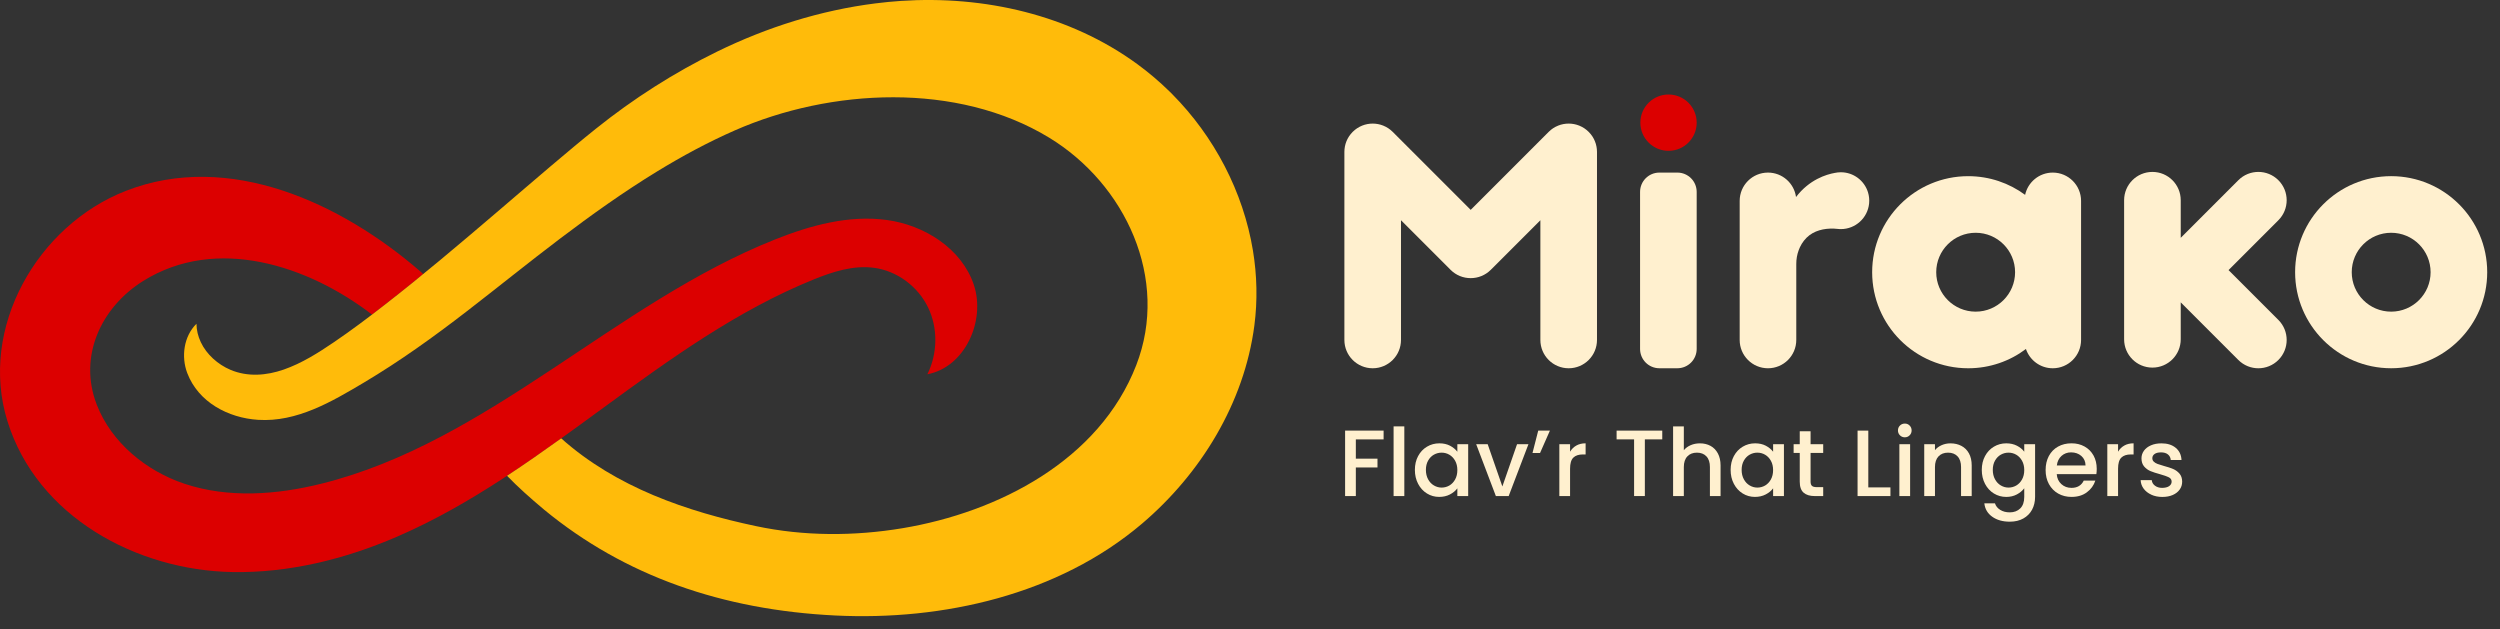 <svg width="147" height="37" viewBox="0 0 147 37" fill="none" xmlns="http://www.w3.org/2000/svg">
<rect x="0" y="0" width="147" height="37" fill="#333333" stroke="none"/>
<g clip-path="url(#clip0_13_4464)">
<path d="M140.6 10.358C137.481 10.358 134.953 12.887 134.953 16.006C134.953 19.125 137.482 21.653 140.6 21.653C143.719 21.653 146.248 19.125 146.248 16.006C146.248 12.887 143.719 10.358 140.6 10.358ZM140.6 18.325C139.32 18.325 138.282 17.286 138.282 16.006C138.282 14.725 139.32 13.687 140.6 13.687C141.881 13.687 142.919 14.725 142.919 16.006C142.919 17.286 141.881 18.325 140.6 18.325Z" fill="#FFF0CF"/>
<path d="M93.895 8.777C93.895 8.777 93.895 8.772 93.895 8.77C93.89 8.719 93.882 8.669 93.873 8.62C93.873 8.617 93.872 8.613 93.871 8.61C93.862 8.561 93.85 8.512 93.836 8.465C93.835 8.461 93.833 8.457 93.833 8.453C93.819 8.406 93.802 8.36 93.784 8.315C93.783 8.309 93.78 8.304 93.778 8.299C93.76 8.255 93.74 8.211 93.718 8.169C93.715 8.163 93.712 8.157 93.708 8.15C93.685 8.108 93.661 8.067 93.635 8.026C93.631 8.021 93.628 8.015 93.624 8.009C93.596 7.968 93.567 7.927 93.535 7.888C93.532 7.884 93.529 7.881 93.526 7.878C93.456 7.792 93.377 7.713 93.292 7.643C93.288 7.64 93.284 7.638 93.281 7.635C93.242 7.603 93.202 7.573 93.16 7.545C93.154 7.542 93.148 7.538 93.142 7.534C93.103 7.509 93.061 7.484 93.019 7.461C93.013 7.458 93.007 7.455 93 7.452C92.958 7.43 92.915 7.409 92.871 7.392C92.865 7.389 92.86 7.387 92.855 7.385C92.809 7.368 92.763 7.351 92.716 7.337C92.713 7.336 92.708 7.335 92.705 7.333C92.657 7.319 92.609 7.308 92.56 7.298C92.556 7.297 92.553 7.297 92.55 7.296C92.501 7.287 92.451 7.28 92.4 7.275C92.397 7.275 92.395 7.275 92.392 7.274C92.341 7.269 92.29 7.267 92.239 7.267C92.187 7.267 92.136 7.269 92.085 7.274C92.082 7.274 92.08 7.274 92.077 7.275C92.026 7.28 91.976 7.287 91.927 7.296C91.924 7.296 91.921 7.297 91.917 7.298C91.868 7.308 91.82 7.319 91.772 7.333C91.768 7.335 91.764 7.336 91.76 7.337C91.713 7.351 91.667 7.368 91.622 7.385C91.616 7.387 91.611 7.39 91.606 7.392C91.562 7.41 91.518 7.43 91.476 7.452C91.47 7.455 91.464 7.458 91.457 7.461C91.415 7.484 91.374 7.509 91.334 7.534C91.328 7.538 91.322 7.542 91.316 7.545C91.275 7.573 91.234 7.603 91.195 7.634C91.191 7.637 91.188 7.64 91.185 7.643C91.142 7.677 91.101 7.715 91.062 7.754L86.476 12.34L81.891 7.754C81.851 7.715 81.81 7.677 81.767 7.643C81.764 7.64 81.76 7.637 81.757 7.634C81.718 7.603 81.677 7.573 81.636 7.545C81.63 7.542 81.624 7.538 81.618 7.534C81.578 7.509 81.537 7.484 81.495 7.461C81.489 7.458 81.483 7.455 81.476 7.452C81.434 7.43 81.39 7.409 81.346 7.392C81.341 7.389 81.336 7.387 81.33 7.385C81.285 7.368 81.239 7.351 81.192 7.337C81.188 7.336 81.184 7.335 81.18 7.333C81.132 7.319 81.084 7.308 81.035 7.298C81.032 7.297 81.028 7.297 81.025 7.296C80.976 7.287 80.926 7.28 80.876 7.275C80.873 7.275 80.87 7.275 80.867 7.274C80.816 7.269 80.765 7.267 80.714 7.267C80.662 7.267 80.611 7.269 80.56 7.274C80.557 7.274 80.555 7.274 80.552 7.275C80.501 7.28 80.451 7.287 80.402 7.296C80.399 7.296 80.396 7.297 80.393 7.298C80.344 7.308 80.295 7.319 80.248 7.333C80.244 7.335 80.24 7.336 80.236 7.337C80.189 7.351 80.143 7.368 80.098 7.385C80.092 7.387 80.087 7.39 80.082 7.392C80.038 7.41 79.994 7.43 79.952 7.452C79.946 7.455 79.94 7.458 79.933 7.462C79.891 7.485 79.85 7.509 79.81 7.535C79.804 7.539 79.798 7.542 79.792 7.546C79.751 7.574 79.71 7.603 79.671 7.635C79.667 7.638 79.664 7.641 79.66 7.644C79.575 7.714 79.496 7.793 79.426 7.878C79.423 7.882 79.421 7.886 79.418 7.889C79.386 7.928 79.356 7.968 79.328 8.01C79.324 8.015 79.321 8.021 79.317 8.027C79.291 8.067 79.267 8.108 79.244 8.151C79.241 8.157 79.238 8.163 79.234 8.17C79.212 8.212 79.192 8.255 79.174 8.299C79.171 8.305 79.17 8.31 79.168 8.315C79.149 8.361 79.133 8.407 79.119 8.454C79.118 8.457 79.117 8.462 79.116 8.465C79.102 8.513 79.091 8.561 79.081 8.611C79.08 8.614 79.08 8.617 79.079 8.62C79.07 8.669 79.062 8.719 79.058 8.77C79.058 8.773 79.058 8.776 79.057 8.778C79.052 8.829 79.05 8.88 79.05 8.932V19.989C79.05 20.909 79.795 21.654 80.714 21.654C81.633 21.654 82.378 20.909 82.378 19.989V12.95L85.295 15.867C85.621 16.193 86.049 16.355 86.476 16.354C86.903 16.355 87.331 16.193 87.657 15.867L90.574 12.95V19.989C90.574 20.909 91.319 21.654 92.238 21.654C93.158 21.654 93.903 20.909 93.903 19.989V8.932C93.903 8.88 93.9 8.829 93.895 8.778V8.777Z" fill="#FFF0CF"/>
<path d="M98.109 8.869C99.024 8.869 99.765 8.127 99.765 7.213C99.765 6.298 99.024 5.557 98.109 5.557C97.195 5.557 96.453 6.298 96.453 7.213C96.453 8.127 97.195 8.869 98.109 8.869Z" fill="#DC0000"/>
<path d="M97.572 21.653H98.629C99.256 21.653 99.765 21.145 99.765 20.517V11.284C99.765 10.656 99.256 10.148 98.629 10.148H97.572C96.944 10.148 96.436 10.656 96.436 11.284V20.517C96.436 21.145 96.944 21.653 97.572 21.653Z" fill="#FFF0CF"/>
<path d="M120.703 10.148C119.906 10.148 119.24 10.709 119.077 11.457C118.14 10.767 116.983 10.359 115.731 10.359C112.612 10.359 110.083 12.887 110.083 16.006C110.083 19.125 112.612 21.654 115.731 21.654C117.005 21.654 118.18 21.232 119.125 20.52C119.347 21.18 119.969 21.654 120.703 21.654C121.622 21.654 122.367 20.909 122.367 19.989V11.812C122.367 10.893 121.622 10.148 120.703 10.148ZM116.169 18.325C114.888 18.325 113.85 17.286 113.85 16.006C113.85 14.725 114.888 13.687 116.169 13.687C117.449 13.687 118.487 14.725 118.487 16.006C118.487 17.286 117.449 18.325 116.169 18.325Z" fill="#FFF0CF"/>
<path d="M131.038 15.881L133.969 12.95C134.619 12.3 134.619 11.246 133.969 10.596C133.319 9.946 132.265 9.946 131.615 10.596L128.227 13.984V11.773C128.227 10.854 127.482 10.109 126.562 10.109C125.643 10.109 124.898 10.854 124.898 11.773V19.95C124.898 20.87 125.643 21.615 126.562 21.615C127.482 21.615 128.227 20.87 128.227 19.95V17.778L131.615 21.167C132.265 21.817 133.319 21.817 133.969 21.167C134.619 20.517 134.619 19.462 133.969 18.812L131.038 15.881Z" fill="#FFF0CF"/>
<path d="M109.904 11.958C109.908 11.91 109.911 11.861 109.911 11.812C109.911 11.808 109.912 11.803 109.912 11.797C109.912 11.79 109.911 11.784 109.911 11.778C109.911 11.735 109.908 11.693 109.904 11.65C109.903 11.636 109.902 11.621 109.9 11.607C109.895 11.565 109.889 11.525 109.881 11.484C109.878 11.473 109.876 11.461 109.874 11.45C109.864 11.405 109.853 11.36 109.84 11.316C109.839 11.312 109.838 11.308 109.837 11.304C109.626 10.624 108.991 10.129 108.241 10.129C108.119 10.129 108.001 10.143 107.886 10.167C107.392 10.255 106.389 10.556 105.606 11.585C105.495 10.773 104.799 10.148 103.957 10.148C103.038 10.148 102.293 10.893 102.293 11.812V19.989C102.293 20.909 103.038 21.654 103.957 21.654C104.877 21.654 105.621 20.909 105.621 19.989V15.521C105.621 15.24 105.667 14.967 105.767 14.701C105.788 14.646 105.811 14.59 105.836 14.536C105.965 14.262 106.155 14.013 106.396 13.831C106.864 13.48 107.488 13.398 108.055 13.46C108.074 13.462 108.093 13.464 108.113 13.465C108.123 13.466 108.133 13.466 108.144 13.468C108.176 13.47 108.208 13.471 108.241 13.471C109.106 13.471 109.818 12.813 109.903 11.969C109.903 11.966 109.903 11.962 109.903 11.958L109.904 11.958Z" fill="#FFF0CF"/>
<path d="M81.356 25.32V25.835H79.723V26.97H80.996V27.485H79.723V29.168H79.092V25.319H81.357L81.356 25.32Z" fill="#FFF0CF"/>
<path d="M82.574 25.071V29.169H81.943V25.071H82.574Z" fill="#FFF0CF"/>
<path d="M83.386 26.816C83.513 26.579 83.686 26.396 83.906 26.265C84.126 26.134 84.368 26.068 84.635 26.068C84.875 26.068 85.084 26.115 85.263 26.209C85.442 26.304 85.585 26.421 85.692 26.561V26.118H86.329V29.169H85.692V28.714C85.585 28.858 85.44 28.978 85.255 29.074C85.07 29.17 84.86 29.218 84.624 29.218C84.362 29.218 84.122 29.151 83.904 29.016C83.686 28.881 83.513 28.693 83.386 28.451C83.259 28.209 83.195 27.935 83.195 27.629C83.195 27.323 83.259 27.051 83.386 26.815V26.816ZM85.562 27.092C85.475 26.937 85.362 26.819 85.222 26.738C85.082 26.656 84.93 26.616 84.768 26.616C84.605 26.616 84.454 26.656 84.313 26.735C84.173 26.814 84.059 26.931 83.973 27.084C83.886 27.237 83.843 27.418 83.843 27.629C83.843 27.84 83.886 28.024 83.973 28.183C84.06 28.342 84.174 28.463 84.316 28.545C84.459 28.629 84.609 28.67 84.768 28.67C84.926 28.67 85.081 28.63 85.222 28.549C85.362 28.467 85.476 28.348 85.562 28.192C85.649 28.035 85.692 27.851 85.692 27.641C85.692 27.43 85.649 27.248 85.562 27.092Z" fill="#FFF0CF"/>
<path d="M88.339 28.604L89.203 26.118H89.873L88.71 29.169H87.957L86.799 26.118H87.475L88.339 28.604Z" fill="#FFF0CF"/>
<path d="M90.448 25.32H91.135L90.554 26.638H90.11L90.448 25.32Z" fill="#FFF0CF"/>
<path d="M92.688 26.198C92.841 26.111 93.023 26.067 93.234 26.067V26.721H93.073C92.826 26.721 92.639 26.784 92.511 26.909C92.384 27.035 92.32 27.253 92.32 27.562V29.168H91.689V26.117H92.32V26.56C92.413 26.405 92.535 26.284 92.689 26.198H92.688Z" fill="#FFF0CF"/>
<path d="M97.741 25.32V25.835H96.717V29.168H96.085V25.835H95.056V25.32H97.741H97.741Z" fill="#FFF0CF"/>
<path d="M100.579 26.217C100.762 26.317 100.906 26.465 101.011 26.661C101.116 26.857 101.169 27.093 101.169 27.369V29.169H100.543V27.464C100.543 27.191 100.475 26.981 100.338 26.835C100.202 26.689 100.015 26.616 99.779 26.616C99.542 26.616 99.355 26.689 99.217 26.835C99.078 26.981 99.009 27.19 99.009 27.464V29.169H98.378V25.072H99.009V26.473C99.116 26.343 99.251 26.244 99.416 26.174C99.58 26.104 99.76 26.069 99.956 26.069C100.189 26.069 100.396 26.118 100.579 26.218L100.579 26.217Z" fill="#FFF0CF"/>
<path d="M101.952 26.816C102.08 26.579 102.253 26.396 102.473 26.265C102.692 26.134 102.935 26.068 103.201 26.068C103.441 26.068 103.65 26.115 103.83 26.209C104.009 26.304 104.152 26.421 104.259 26.561V26.118H104.895V29.169H104.259V28.714C104.152 28.858 104.006 28.978 103.821 29.074C103.636 29.17 103.426 29.218 103.19 29.218C102.928 29.218 102.688 29.151 102.47 29.016C102.252 28.881 102.08 28.693 101.952 28.451C101.825 28.209 101.761 27.935 101.761 27.629C101.761 27.323 101.825 27.051 101.952 26.815V26.816ZM104.128 27.092C104.041 26.937 103.928 26.819 103.788 26.738C103.647 26.656 103.496 26.616 103.333 26.616C103.17 26.616 103.019 26.656 102.879 26.735C102.739 26.814 102.625 26.931 102.539 27.084C102.452 27.237 102.408 27.418 102.408 27.629C102.408 27.84 102.452 28.024 102.539 28.183C102.626 28.342 102.74 28.463 102.882 28.545C103.024 28.629 103.175 28.67 103.333 28.67C103.492 28.67 103.647 28.63 103.788 28.549C103.928 28.467 104.042 28.348 104.128 28.192C104.215 28.035 104.258 27.851 104.258 27.641C104.258 27.43 104.215 27.248 104.128 27.092Z" fill="#FFF0CF"/>
<path d="M106.462 26.632V28.321C106.462 28.436 106.489 28.518 106.542 28.568C106.595 28.618 106.687 28.643 106.816 28.643H107.204V29.169H106.706C106.422 29.169 106.204 29.102 106.052 28.969C105.901 28.836 105.825 28.62 105.825 28.321V26.632H105.465V26.118H105.825V25.359H106.462V26.118H107.204V26.632H106.462Z" fill="#FFF0CF"/>
<path d="M109.856 28.659H111.158V29.169H109.225V25.32H109.856V28.659V28.659Z" fill="#FFF0CF"/>
<path d="M111.717 25.597C111.639 25.52 111.6 25.424 111.6 25.31C111.6 25.195 111.639 25.099 111.717 25.022C111.794 24.945 111.89 24.906 112.004 24.906C112.119 24.906 112.209 24.944 112.286 25.022C112.364 25.1 112.403 25.196 112.403 25.31C112.403 25.424 112.364 25.52 112.286 25.597C112.209 25.675 112.115 25.714 112.004 25.714C111.893 25.714 111.794 25.675 111.717 25.597ZM112.315 26.118V29.169H111.683V26.118H112.315Z" fill="#FFF0CF"/>
<path d="M115.33 26.217C115.52 26.317 115.669 26.465 115.776 26.661C115.883 26.857 115.936 27.093 115.936 27.369V29.169H115.31V27.464C115.31 27.191 115.242 26.981 115.105 26.835C114.969 26.689 114.782 26.616 114.546 26.616C114.31 26.616 114.122 26.689 113.984 26.835C113.846 26.981 113.776 27.19 113.776 27.464V29.169H113.145V26.118H113.776V26.467C113.88 26.342 114.011 26.244 114.172 26.174C114.333 26.104 114.504 26.069 114.685 26.069C114.925 26.069 115.14 26.118 115.33 26.218V26.217Z" fill="#FFF0CF"/>
<path d="M118.597 26.209C118.779 26.303 118.923 26.42 119.026 26.56V26.117H119.663V29.218C119.663 29.498 119.603 29.749 119.486 29.969C119.368 30.188 119.197 30.361 118.974 30.486C118.75 30.612 118.483 30.675 118.173 30.675C117.76 30.675 117.417 30.578 117.144 30.384C116.871 30.19 116.715 29.928 116.679 29.595H117.304C117.352 29.754 117.455 29.882 117.612 29.98C117.768 30.078 117.956 30.127 118.173 30.127C118.428 30.127 118.634 30.049 118.791 29.895C118.948 29.74 119.026 29.514 119.026 29.219V28.709C118.919 28.853 118.774 28.974 118.592 29.072C118.409 29.17 118.201 29.219 117.968 29.219C117.703 29.219 117.46 29.151 117.241 29.017C117.021 28.882 116.848 28.694 116.72 28.452C116.593 28.21 116.529 27.936 116.529 27.63C116.529 27.324 116.593 27.052 116.72 26.816C116.848 26.579 117.021 26.396 117.241 26.265C117.46 26.134 117.703 26.068 117.968 26.068C118.205 26.068 118.414 26.115 118.597 26.209V26.209ZM118.896 27.092C118.809 26.937 118.696 26.819 118.555 26.738C118.415 26.656 118.264 26.616 118.101 26.616C117.938 26.616 117.787 26.656 117.647 26.735C117.507 26.814 117.393 26.931 117.307 27.084C117.22 27.237 117.176 27.418 117.176 27.629C117.176 27.84 117.22 28.024 117.307 28.183C117.394 28.342 117.508 28.463 117.65 28.545C117.792 28.629 117.943 28.67 118.101 28.67C118.26 28.67 118.415 28.63 118.555 28.549C118.696 28.467 118.809 28.348 118.896 28.192C118.983 28.035 119.026 27.851 119.026 27.641C119.026 27.43 118.983 27.248 118.896 27.092Z" fill="#FFF0CF"/>
<path d="M123.267 27.878H120.936C120.954 28.122 121.045 28.318 121.207 28.465C121.369 28.613 121.569 28.687 121.805 28.687C122.145 28.687 122.385 28.545 122.525 28.26H123.206C123.114 28.541 122.947 28.771 122.705 28.949C122.463 29.129 122.163 29.218 121.805 29.218C121.514 29.218 121.252 29.153 121.022 29.022C120.791 28.891 120.61 28.706 120.479 28.468C120.348 28.23 120.282 27.953 120.282 27.64C120.282 27.327 120.346 27.05 120.473 26.812C120.601 26.574 120.779 26.391 121.01 26.262C121.241 26.132 121.506 26.067 121.805 26.067C122.103 26.067 122.349 26.131 122.574 26.256C122.799 26.381 122.974 26.558 123.1 26.785C123.225 27.012 123.288 27.273 123.288 27.568C123.288 27.683 123.281 27.786 123.266 27.879L123.267 27.878ZM122.63 27.369C122.627 27.136 122.543 26.95 122.381 26.809C122.219 26.669 122.018 26.599 121.778 26.599C121.56 26.599 121.374 26.668 121.218 26.806C121.063 26.945 120.971 27.132 120.942 27.368H122.63V27.369Z" fill="#FFF0CF"/>
<path d="M124.909 26.198C125.062 26.111 125.244 26.067 125.455 26.067V26.721H125.294C125.047 26.721 124.86 26.784 124.733 26.909C124.605 27.035 124.542 27.253 124.542 27.562V29.168H123.91V26.117H124.542V26.56C124.634 26.405 124.756 26.284 124.91 26.198H124.909Z" fill="#FFF0CF"/>
<path d="M126.499 29.088C126.308 29.001 126.158 28.883 126.047 28.734C125.937 28.585 125.878 28.418 125.87 28.233H126.524C126.535 28.362 126.596 28.47 126.709 28.556C126.822 28.643 126.963 28.687 127.133 28.687C127.302 28.687 127.447 28.652 127.545 28.585C127.643 28.516 127.692 28.428 127.692 28.321C127.692 28.207 127.638 28.122 127.529 28.067C127.42 28.012 127.247 27.95 127.011 27.884C126.782 27.822 126.596 27.761 126.451 27.702C126.308 27.643 126.183 27.552 126.077 27.431C125.972 27.309 125.919 27.148 125.919 26.949C125.919 26.787 125.967 26.638 126.063 26.503C126.159 26.369 126.297 26.263 126.476 26.185C126.655 26.107 126.861 26.069 127.094 26.069C127.441 26.069 127.72 26.156 127.932 26.332C128.145 26.507 128.258 26.746 128.273 27.049H127.641C127.63 26.912 127.575 26.803 127.476 26.722C127.376 26.64 127.241 26.6 127.072 26.6C126.902 26.6 126.778 26.631 126.69 26.694C126.601 26.757 126.557 26.84 126.557 26.943C126.557 27.025 126.586 27.093 126.645 27.148C126.704 27.204 126.776 27.247 126.862 27.279C126.947 27.31 127.072 27.35 127.238 27.398C127.46 27.457 127.641 27.516 127.783 27.578C127.925 27.638 128.048 27.728 128.152 27.846C128.255 27.965 128.309 28.121 128.312 28.317C128.312 28.491 128.265 28.646 128.168 28.782C128.072 28.919 127.936 29.026 127.761 29.104C127.586 29.181 127.38 29.22 127.144 29.22C126.907 29.22 126.689 29.177 126.499 29.09V29.088Z" fill="#FFF0CF"/>
<path d="M47.806 16.447C48.955 15.979 50.188 15.578 51.417 15.75C52.762 15.938 53.976 16.849 54.568 18.071C55.161 19.293 55.133 20.788 54.531 22.006C56.734 21.594 57.974 18.862 57.258 16.738C56.542 14.614 54.355 13.233 52.134 12.934C49.912 12.635 47.666 13.247 45.583 14.076C36.163 17.821 28.753 25.982 18.918 28.436C16.273 29.097 13.436 29.306 10.85 28.446C8.604 27.698 6.553 26.031 5.687 23.788C4.59 20.948 5.951 18.063 8.419 16.521C12.745 13.82 18.143 15.629 21.876 18.497C22.119 18.312 22.36 18.126 22.599 17.941C23.37 17.342 24.131 16.73 24.886 16.113L24.715 15.96C20.095 11.96 13.477 8.841 7.385 11.229C2.193 13.264 -1.255 19.281 0.432 24.748C2.173 30.391 8.042 33.537 13.673 33.637C16.986 33.695 20.281 32.877 23.31 31.572C27.728 29.668 31.639 26.784 35.521 23.945C39.404 21.105 43.35 18.259 47.806 16.447Z" fill="#DC0000"/>
<path d="M73.674 14.739C73.106 11.285 71.395 8.021 68.924 5.533C68.873 5.482 68.821 5.431 68.77 5.38C68.18 4.802 67.55 4.265 66.884 3.778C62.893 0.859 57.853 -0.272 52.966 0.054C52.467 0.088 51.968 0.137 51.471 0.2C48.246 0.608 45.102 1.601 42.184 3.026C39.647 4.266 37.232 5.809 35.03 7.575C34.601 7.918 34.176 8.267 33.754 8.618C33.282 9.011 32.812 9.408 32.343 9.805C31.836 10.236 31.331 10.668 30.825 11.1C30.292 11.555 29.761 12.011 29.227 12.467C28.678 12.936 28.129 13.403 27.578 13.87C27.022 14.34 26.465 14.808 25.905 15.274C24.816 16.178 23.717 17.073 22.598 17.941C21.64 18.686 20.651 19.431 19.639 20.118C18.712 20.747 17.747 21.36 16.684 21.73C15.666 22.085 14.559 22.174 13.548 21.744C12.816 21.433 12.149 20.847 11.807 20.12C11.647 19.781 11.555 19.415 11.552 19.038C10.798 19.779 10.648 20.983 11.01 21.935C11.661 23.648 13.415 24.573 15.172 24.686C17.459 24.834 19.513 23.615 21.405 22.491C23.514 21.236 25.506 19.803 27.447 18.305C29.276 16.893 31.072 15.439 32.914 14.044C34.767 12.641 36.66 11.289 38.644 10.077C40.114 9.179 41.633 8.359 43.211 7.666C48.843 5.193 56.287 4.807 61.689 8.094C66.168 10.82 68.783 16.392 66.811 21.473C64.64 27.07 58.7 30.117 53.072 31.058C50.224 31.533 47.278 31.535 44.448 30.935C40.404 30.078 36.242 28.668 32.999 25.776C31.951 26.528 30.892 27.268 29.816 27.976C29.816 27.976 29.816 27.977 29.815 27.977C30.478 28.661 31.149 29.259 31.998 29.972C36.743 33.877 42.493 35.864 49.111 36.191C55.447 36.505 62.226 34.975 67.148 30.793C70.604 27.857 73.159 23.699 73.756 19.146C73.949 17.672 73.912 16.189 73.674 14.739H73.674Z" fill="#FFBB0A"/>
</g>
<defs>
<clipPath id="clip0_13_4464">
<rect width="146.248" height="36.231" fill="white"/>
</clipPath>
</defs>
</svg>
